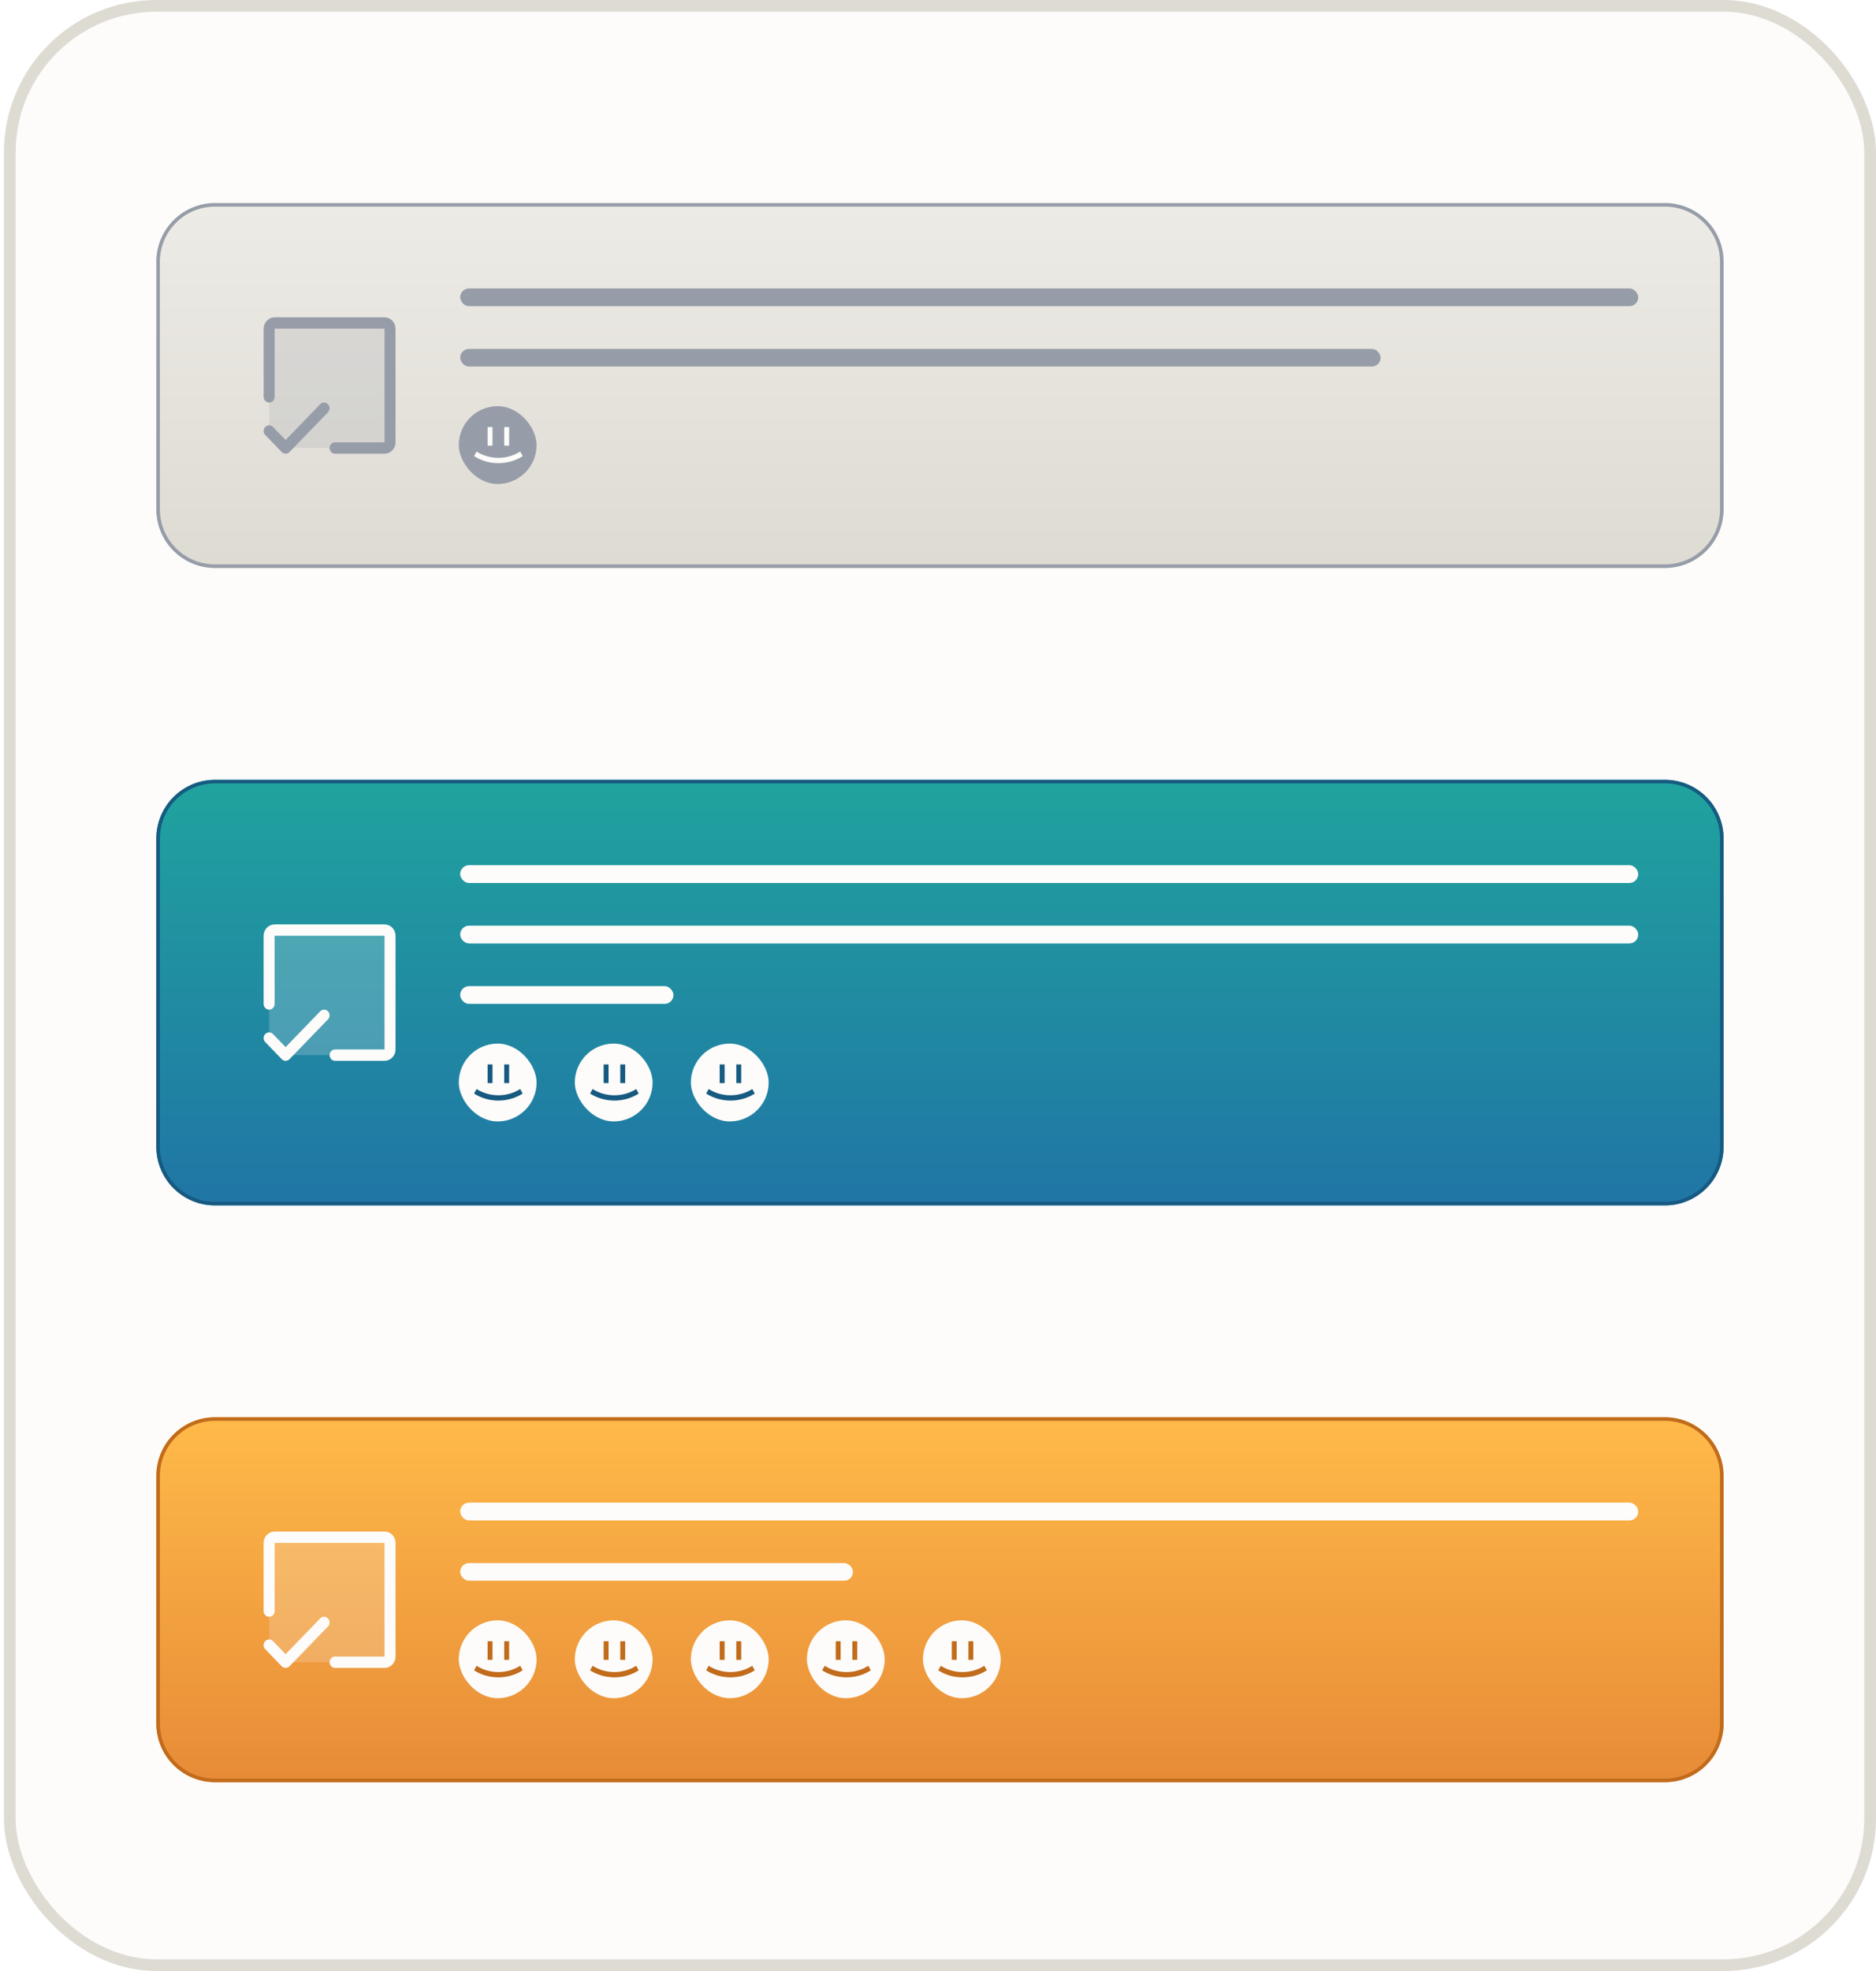 <svg width="320" height="336" viewBox="0 0 320 336" fill="none" xmlns="http://www.w3.org/2000/svg">
<g clip-path="url(#clip0_309_5970)">
<rect x="2.667" y="2" width="315.333" height="332" rx="24" fill="#FDFCFA"/>
<g filter="url(#filter0_d_309_5970)">
<g filter="url(#filter1_ii_309_5970)">
<path d="M26.666 43.403C26.666 37.88 31.144 33.403 36.666 33.403H284C289.523 33.403 294 37.88 294 43.403V85.61C294 91.133 289.523 95.61 284 95.61H36.666C31.144 95.61 26.666 91.133 26.666 85.61V43.403Z" fill="url(#paint0_linear_309_5970)"/>
<path d="M26.97 43.403C26.97 38.048 31.311 33.706 36.666 33.706H284C289.355 33.706 293.697 38.048 293.697 43.403V85.61C293.697 90.965 289.355 95.307 284 95.307H36.666C31.311 95.307 26.97 90.965 26.97 85.61V43.403Z" stroke="#979DA8" stroke-width="0.606" stroke-linecap="round"/>
<path opacity="0.2" d="M66.531 54.819V74.194C66.531 74.451 66.433 74.697 66.257 74.879C66.081 75.061 65.843 75.163 65.594 75.163H48.719L45.907 72.257V54.819C45.907 54.562 46.005 54.316 46.181 54.134C46.357 53.952 46.595 53.85 46.844 53.85H65.594C65.843 53.85 66.081 53.952 66.257 54.134C66.433 54.316 66.531 54.562 66.531 54.819Z" fill="#979DA8"/>
<path d="M67.469 54.819V74.194C67.469 74.708 67.272 75.201 66.92 75.564C66.568 75.927 66.091 76.132 65.594 76.132H57.157C56.908 76.132 56.669 76.029 56.494 75.848C56.318 75.666 56.219 75.42 56.219 75.163C56.219 74.906 56.318 74.659 56.494 74.478C56.669 74.296 56.908 74.194 57.157 74.194H65.594V54.819H46.844V66.444C46.844 66.701 46.745 66.947 46.569 67.129C46.394 67.311 46.155 67.413 45.907 67.413C45.658 67.413 45.419 67.311 45.244 67.129C45.068 66.947 44.969 66.701 44.969 66.444V54.819C44.969 54.305 45.167 53.812 45.518 53.449C45.87 53.086 46.347 52.882 46.844 52.882H65.594C66.091 52.882 66.568 53.086 66.92 53.449C67.272 53.812 67.469 54.305 67.469 54.819ZM55.945 67.696C55.858 67.606 55.754 67.535 55.641 67.486C55.527 67.437 55.405 67.412 55.282 67.412C55.158 67.412 55.036 67.437 54.922 67.486C54.809 67.535 54.705 67.606 54.618 67.696L48.719 73.793L46.57 71.571C46.483 71.481 46.379 71.41 46.266 71.361C46.152 71.312 46.03 71.287 45.907 71.287C45.783 71.287 45.661 71.312 45.548 71.361C45.434 71.41 45.33 71.481 45.243 71.571C45.156 71.661 45.087 71.768 45.04 71.886C44.993 72.003 44.968 72.129 44.968 72.257C44.968 72.384 44.993 72.51 45.04 72.627C45.087 72.745 45.156 72.852 45.243 72.942L48.056 75.848C48.143 75.938 48.246 76.01 48.36 76.058C48.474 76.107 48.596 76.132 48.719 76.132C48.842 76.132 48.964 76.107 49.078 76.058C49.192 76.01 49.295 75.938 49.382 75.848L55.945 69.067C56.032 68.977 56.101 68.87 56.148 68.753C56.196 68.635 56.22 68.509 56.22 68.382C56.22 68.254 56.196 68.128 56.148 68.011C56.101 67.893 56.032 67.786 55.945 67.696Z" fill="#979DA8"/>
<rect x="78.495" y="47.956" width="200.952" height="3.032" rx="1.516" fill="#979DA8"/>
<rect x="78.495" y="58.264" width="157" height="3" rx="1.5" fill="#979DA8"/>
<rect x="78.377" y="68.145" width="13.031" height="13.031" rx="6.515" fill="#979DA8"/>
<rect x="78.377" y="68.145" width="13.031" height="13.031" rx="6.515" stroke="#979DA8" stroke-width="0.237" stroke-linecap="round"/>
<rect x="83.174" y="71.581" width="0.838" height="3.18" fill="#FDFCFA"/>
<rect x="86.008" y="71.581" width="0.838" height="3.18" fill="#FDFCFA"/>
<path fill-rule="evenodd" clip-rule="evenodd" d="M81.293 75.769C82.343 76.441 83.624 76.838 85.01 76.838C86.397 76.838 87.678 76.441 88.728 75.769L89.156 76.545C87.975 77.301 86.545 77.74 85.01 77.74C83.475 77.74 82.046 77.301 80.864 76.545L81.293 75.769Z" fill="#FDFCFA"/>
</g>
</g>
<g filter="url(#filter2_d_309_5970)">
<g filter="url(#filter3_ii_309_5970)">
<path d="M26.666 141.727C26.666 136.204 31.144 131.727 36.666 131.727H284C289.523 131.727 294 136.204 294 141.727V194.273C294 199.796 289.523 204.273 284 204.273H36.666C31.144 204.273 26.666 199.796 26.666 194.273V141.727Z" fill="url(#paint1_linear_309_5970)"/>
<path d="M26.97 141.727C26.97 136.371 31.311 132.03 36.666 132.03H284C289.355 132.03 293.697 136.371 293.697 141.727V194.273C293.697 199.628 289.355 203.97 284 203.97H36.666C31.311 203.97 26.97 199.628 26.97 194.273V141.727Z" stroke="#165A81" stroke-width="0.606" stroke-linecap="round"/>
<path opacity="0.2" d="M66.531 158.313V177.688C66.531 177.944 66.433 178.191 66.257 178.373C66.081 178.554 65.843 178.656 65.594 178.656H48.719L45.907 175.75V158.313C45.907 158.056 46.005 157.809 46.181 157.627C46.357 157.446 46.595 157.344 46.844 157.344H65.594C65.843 157.344 66.081 157.446 66.257 157.627C66.433 157.809 66.531 158.056 66.531 158.313Z" fill="#FDFCFA"/>
<path d="M67.469 158.313V177.688C67.469 178.201 67.272 178.694 66.92 179.058C66.568 179.421 66.091 179.625 65.594 179.625H57.157C56.908 179.625 56.669 179.523 56.494 179.341C56.318 179.16 56.219 178.913 56.219 178.656C56.219 178.399 56.318 178.153 56.494 177.971C56.669 177.79 56.908 177.688 57.157 177.688H65.594V158.313H46.844V169.938C46.844 170.194 46.745 170.441 46.569 170.623C46.394 170.804 46.155 170.906 45.907 170.906C45.658 170.906 45.419 170.804 45.244 170.623C45.068 170.441 44.969 170.194 44.969 169.938V158.313C44.969 157.799 45.167 157.306 45.518 156.942C45.87 156.579 46.347 156.375 46.844 156.375H65.594C66.091 156.375 66.568 156.579 66.92 156.942C67.272 157.306 67.469 157.799 67.469 158.313ZM55.945 171.19C55.858 171.1 55.754 171.028 55.641 170.979C55.527 170.931 55.405 170.905 55.282 170.905C55.158 170.905 55.036 170.931 54.922 170.979C54.809 171.028 54.705 171.1 54.618 171.19L48.719 177.287L46.57 175.065C46.483 174.975 46.379 174.903 46.266 174.854C46.152 174.806 46.03 174.781 45.907 174.781C45.783 174.781 45.661 174.806 45.548 174.854C45.434 174.903 45.33 174.975 45.243 175.065C45.156 175.155 45.087 175.261 45.04 175.379C44.993 175.497 44.968 175.623 44.968 175.75C44.968 175.877 44.993 176.003 45.04 176.121C45.087 176.239 45.156 176.345 45.243 176.435L48.056 179.342C48.143 179.432 48.246 179.503 48.36 179.552C48.474 179.601 48.596 179.626 48.719 179.626C48.842 179.626 48.964 179.601 49.078 179.552C49.192 179.503 49.295 179.432 49.382 179.342L55.945 172.56C56.032 172.47 56.101 172.364 56.148 172.246C56.196 172.128 56.22 172.002 56.22 171.875C56.22 171.748 56.196 171.622 56.148 171.504C56.101 171.386 56.032 171.28 55.945 171.19Z" fill="#FDFCFA"/>
<rect x="78.495" y="146.279" width="200.952" height="3.032" rx="1.516" fill="#FDFCFA"/>
<rect x="78.495" y="156.587" width="200.952" height="3.032" rx="1.516" fill="#FDFCFA"/>
<rect x="78.495" y="166.895" width="36.381" height="3.032" rx="1.516" fill="#FDFCFA"/>
<rect x="78.377" y="176.809" width="13.031" height="13.031" rx="6.515" fill="#FDFCFA"/>
<rect x="78.377" y="176.809" width="13.031" height="13.031" rx="6.515" stroke="#FDFCFA" stroke-width="0.237" stroke-linecap="round"/>
<rect x="83.174" y="180.244" width="0.838" height="3.18" fill="#165A81"/>
<rect x="86.008" y="180.244" width="0.838" height="3.18" fill="#165A81"/>
<path fill-rule="evenodd" clip-rule="evenodd" d="M81.293 184.432C82.343 185.104 83.624 185.501 85.01 185.501C86.397 185.501 87.678 185.104 88.728 184.432L89.156 185.208C87.975 185.964 86.545 186.404 85.01 186.404C83.475 186.404 82.046 185.964 80.864 185.208L81.293 184.432Z" fill="#165A81"/>
<rect x="98.17" y="176.809" width="13.031" height="13.031" rx="6.515" fill="#FDFCFA"/>
<rect x="98.17" y="176.809" width="13.031" height="13.031" rx="6.515" stroke="#FDFCFA" stroke-width="0.237" stroke-linecap="round"/>
<rect x="102.968" y="180.244" width="0.838" height="3.18" fill="#165A81"/>
<rect x="105.802" y="180.244" width="0.838" height="3.18" fill="#165A81"/>
<path fill-rule="evenodd" clip-rule="evenodd" d="M101.086 184.432C102.136 185.104 103.417 185.501 104.804 185.501C106.191 185.501 107.472 185.104 108.522 184.432L108.95 185.208C107.768 185.964 106.339 186.404 104.804 186.404C103.269 186.404 101.84 185.964 100.658 185.208L101.086 184.432Z" fill="#165A81"/>
<rect x="117.964" y="176.809" width="13.031" height="13.031" rx="6.515" fill="#FDFCFA"/>
<rect x="117.964" y="176.809" width="13.031" height="13.031" rx="6.515" stroke="#FDFCFA" stroke-width="0.237" stroke-linecap="round"/>
<rect x="122.762" y="180.244" width="0.838" height="3.18" fill="#165A81"/>
<rect x="125.596" y="180.244" width="0.838" height="3.18" fill="#165A81"/>
<path fill-rule="evenodd" clip-rule="evenodd" d="M120.88 184.432C121.93 185.104 123.211 185.501 124.598 185.501C125.985 185.501 127.265 185.104 128.316 184.432L128.744 185.208C127.562 185.964 126.133 186.404 124.598 186.404C123.063 186.404 121.634 185.964 120.452 185.208L120.88 184.432Z" fill="#165A81"/>
</g>
</g>
<g filter="url(#filter4_d_309_5970)">
<g filter="url(#filter5_ii_309_5970)">
<path d="M26.666 250.39C26.666 244.868 31.144 240.39 36.666 240.39H284C289.523 240.39 294 244.868 294 250.39V292.597C294 298.12 289.523 302.597 284 302.597H36.666C31.144 302.597 26.666 298.12 26.666 292.597V250.39Z" fill="url(#paint2_linear_309_5970)"/>
<path d="M26.97 250.39C26.97 245.035 31.311 240.694 36.666 240.694H284C289.355 240.694 293.697 245.035 293.697 250.39V292.597C293.697 297.952 289.355 302.294 284 302.294H36.666C31.311 302.294 26.97 297.952 26.97 292.597V250.39Z" stroke="#C16B1B" stroke-width="0.606" stroke-linecap="round"/>
<path opacity="0.2" d="M66.531 261.806V281.181C66.531 281.438 66.433 281.684 66.257 281.866C66.081 282.048 65.843 282.15 65.594 282.15H48.719L45.907 279.244V261.806C45.907 261.549 46.005 261.303 46.181 261.121C46.357 260.939 46.595 260.837 46.844 260.837H65.594C65.843 260.837 66.081 260.939 66.257 261.121C66.433 261.303 66.531 261.549 66.531 261.806Z" fill="#FDFCFA"/>
<path d="M67.469 261.806V281.181C67.469 281.695 67.272 282.188 66.92 282.551C66.568 282.915 66.091 283.119 65.594 283.119H57.157C56.908 283.119 56.669 283.017 56.494 282.835C56.318 282.653 56.219 282.407 56.219 282.15C56.219 281.893 56.318 281.647 56.494 281.465C56.669 281.283 56.908 281.181 57.157 281.181H65.594V261.806H46.844V273.431C46.844 273.688 46.745 273.934 46.569 274.116C46.394 274.298 46.155 274.4 45.907 274.4C45.658 274.4 45.419 274.298 45.244 274.116C45.068 273.934 44.969 273.688 44.969 273.431V261.806C44.969 261.292 45.167 260.799 45.518 260.436C45.87 260.073 46.347 259.869 46.844 259.869H65.594C66.091 259.869 66.568 260.073 66.92 260.436C67.272 260.799 67.469 261.292 67.469 261.806ZM55.945 274.683C55.858 274.593 55.754 274.522 55.641 274.473C55.527 274.424 55.405 274.399 55.282 274.399C55.158 274.399 55.036 274.424 54.922 274.473C54.809 274.522 54.705 274.593 54.618 274.683L48.719 280.78L46.57 278.558C46.483 278.468 46.379 278.397 46.266 278.348C46.152 278.299 46.03 278.274 45.907 278.274C45.783 278.274 45.661 278.299 45.548 278.348C45.434 278.397 45.33 278.468 45.243 278.558C45.156 278.648 45.087 278.755 45.04 278.873C44.993 278.99 44.968 279.116 44.968 279.244C44.968 279.371 44.993 279.497 45.04 279.615C45.087 279.732 45.156 279.839 45.243 279.929L48.056 282.835C48.143 282.925 48.246 282.997 48.36 283.046C48.474 283.094 48.596 283.119 48.719 283.119C48.842 283.119 48.964 283.094 49.078 283.046C49.192 282.997 49.295 282.925 49.382 282.835L55.945 276.054C56.032 275.964 56.101 275.857 56.148 275.74C56.196 275.622 56.22 275.496 56.22 275.369C56.22 275.241 56.196 275.115 56.148 274.998C56.101 274.88 56.032 274.773 55.945 274.683Z" fill="#FDFCFA"/>
<rect x="78.495" y="254.943" width="200.952" height="3.032" rx="1.516" fill="#FDFCFA"/>
<rect x="78.495" y="265.251" width="67" height="3" rx="1.5" fill="#FDFCFA"/>
<rect x="78.377" y="275.132" width="13.031" height="13.031" rx="6.515" fill="#FDFCFA"/>
<rect x="78.377" y="275.132" width="13.031" height="13.031" rx="6.515" stroke="#FDFCFA" stroke-width="0.237" stroke-linecap="round"/>
<rect x="83.174" y="278.568" width="0.838" height="3.18" fill="#C16B1B"/>
<rect x="86.008" y="278.568" width="0.838" height="3.18" fill="#C16B1B"/>
<path fill-rule="evenodd" clip-rule="evenodd" d="M81.293 282.756C82.343 283.428 83.624 283.825 85.01 283.825C86.397 283.825 87.678 283.428 88.728 282.756L89.156 283.532C87.975 284.288 86.545 284.728 85.01 284.728C83.475 284.728 82.046 284.288 80.864 283.532L81.293 282.756Z" fill="#C16B1B"/>
<rect x="98.17" y="275.132" width="13.031" height="13.031" rx="6.515" fill="#FDFCFA"/>
<rect x="98.17" y="275.132" width="13.031" height="13.031" rx="6.515" stroke="#FDFCFA" stroke-width="0.237" stroke-linecap="round"/>
<rect x="102.968" y="278.568" width="0.838" height="3.18" fill="#C16B1B"/>
<rect x="105.802" y="278.568" width="0.838" height="3.18" fill="#C16B1B"/>
<path fill-rule="evenodd" clip-rule="evenodd" d="M101.086 282.756C102.136 283.428 103.417 283.825 104.804 283.825C106.191 283.825 107.472 283.428 108.522 282.756L108.95 283.532C107.768 284.288 106.339 284.728 104.804 284.728C103.269 284.728 101.84 284.288 100.658 283.532L101.086 282.756Z" fill="#C16B1B"/>
<rect x="117.964" y="275.132" width="13.031" height="13.031" rx="6.515" fill="#FDFCFA"/>
<rect x="117.964" y="275.132" width="13.031" height="13.031" rx="6.515" stroke="#FDFCFA" stroke-width="0.237" stroke-linecap="round"/>
<rect x="122.762" y="278.568" width="0.838" height="3.18" fill="#C16B1B"/>
<rect x="125.596" y="278.568" width="0.838" height="3.18" fill="#C16B1B"/>
<path fill-rule="evenodd" clip-rule="evenodd" d="M120.88 282.756C121.93 283.428 123.211 283.825 124.598 283.825C125.985 283.825 127.265 283.428 128.316 282.756L128.744 283.532C127.562 284.288 126.133 284.728 124.598 284.728C123.063 284.728 121.634 284.288 120.452 283.532L120.88 282.756Z" fill="#C16B1B"/>
<rect x="137.758" y="275.132" width="13.031" height="13.031" rx="6.515" fill="#FDFCFA"/>
<rect x="137.758" y="275.132" width="13.031" height="13.031" rx="6.515" stroke="#FDFCFA" stroke-width="0.237" stroke-linecap="round"/>
<rect x="142.555" y="278.568" width="0.838" height="3.18" fill="#C16B1B"/>
<rect x="145.389" y="278.568" width="0.838" height="3.18" fill="#C16B1B"/>
<path fill-rule="evenodd" clip-rule="evenodd" d="M140.674 282.756C141.724 283.428 143.005 283.825 144.391 283.825C145.778 283.825 147.059 283.428 148.109 282.756L148.538 283.532C147.356 284.288 145.927 284.728 144.391 284.728C142.856 284.728 141.427 284.288 140.245 283.532L140.674 282.756Z" fill="#C16B1B"/>
<rect x="157.551" y="275.132" width="13.031" height="13.031" rx="6.515" fill="#FDFCFA"/>
<rect x="157.551" y="275.132" width="13.031" height="13.031" rx="6.515" stroke="#FDFCFA" stroke-width="0.237" stroke-linecap="round"/>
<rect x="162.349" y="278.568" width="0.838" height="3.18" fill="#C16B1B"/>
<rect x="165.183" y="278.568" width="0.838" height="3.18" fill="#C16B1B"/>
<path fill-rule="evenodd" clip-rule="evenodd" d="M160.467 282.756C161.518 283.428 162.798 283.825 164.185 283.825C165.572 283.825 166.853 283.428 167.903 282.756L168.331 283.532C167.149 284.288 165.72 284.728 164.185 284.728C162.65 284.728 161.221 284.288 160.039 283.532L160.467 282.756Z" fill="#C16B1B"/>
</g>
</g>
</g>
<rect x="1.667" y="1" width="317.333" height="334" rx="25" stroke="#DEDBD3" stroke-width="2"/>
<defs>
<filter id="filter0_d_309_5970" x="20.603" y="29.765" width="279.46" height="74.334" filterUnits="userSpaceOnUse" color-interpolation-filters="sRGB">
<feFlood flood-opacity="0" result="BackgroundImageFix"/>
<feColorMatrix in="SourceAlpha" type="matrix" values="0 0 0 0 0 0 0 0 0 0 0 0 0 0 0 0 0 0 127 0" result="hardAlpha"/>
<feOffset dy="2.425"/>
<feGaussianBlur stdDeviation="3.032"/>
<feComposite in2="hardAlpha" operator="out"/>
<feColorMatrix type="matrix" values="0 0 0 0 0.871 0 0 0 0 0.859 0 0 0 0 0.827 0 0 0 1 0"/>
<feBlend mode="normal" in2="BackgroundImageFix" result="effect1_dropShadow_309_5970"/>
<feBlend mode="normal" in="SourceGraphic" in2="effect1_dropShadow_309_5970" result="shape"/>
</filter>
<filter id="filter1_ii_309_5970" x="26.666" y="30.978" width="267.333" height="65.845" filterUnits="userSpaceOnUse" color-interpolation-filters="sRGB">
<feFlood flood-opacity="0" result="BackgroundImageFix"/>
<feBlend mode="normal" in="SourceGraphic" in2="BackgroundImageFix" result="shape"/>
<feColorMatrix in="SourceAlpha" type="matrix" values="0 0 0 0 0 0 0 0 0 0 0 0 0 0 0 0 0 0 127 0" result="hardAlpha"/>
<feOffset dy="1.213"/>
<feGaussianBlur stdDeviation="0.91"/>
<feComposite in2="hardAlpha" operator="arithmetic" k2="-1" k3="1"/>
<feColorMatrix type="matrix" values="0 0 0 0 1 0 0 0 0 1 0 0 0 0 1 0 0 0 0.42 0"/>
<feBlend mode="normal" in2="shape" result="effect1_innerShadow_309_5970"/>
<feColorMatrix in="SourceAlpha" type="matrix" values="0 0 0 0 0 0 0 0 0 0 0 0 0 0 0 0 0 0 127 0" result="hardAlpha"/>
<feOffset dy="-2.425"/>
<feGaussianBlur stdDeviation="2.425"/>
<feComposite in2="hardAlpha" operator="arithmetic" k2="-1" k3="1"/>
<feColorMatrix type="matrix" values="0 0 0 0 1 0 0 0 0 1 0 0 0 0 1 0 0 0 0.24 0"/>
<feBlend mode="normal" in2="effect1_innerShadow_309_5970" result="effect2_innerShadow_309_5970"/>
</filter>
<filter id="filter2_d_309_5970" x="20.603" y="128.089" width="279.46" height="84.673" filterUnits="userSpaceOnUse" color-interpolation-filters="sRGB">
<feFlood flood-opacity="0" result="BackgroundImageFix"/>
<feColorMatrix in="SourceAlpha" type="matrix" values="0 0 0 0 0 0 0 0 0 0 0 0 0 0 0 0 0 0 127 0" result="hardAlpha"/>
<feOffset dy="2.425"/>
<feGaussianBlur stdDeviation="3.032"/>
<feComposite in2="hardAlpha" operator="out"/>
<feColorMatrix type="matrix" values="0 0 0 0 0.125 0 0 0 0 0.639 0 0 0 0 0.62 0 0 0 0.42 0"/>
<feBlend mode="normal" in2="BackgroundImageFix" result="effect1_dropShadow_309_5970"/>
<feBlend mode="normal" in="SourceGraphic" in2="effect1_dropShadow_309_5970" result="shape"/>
</filter>
<filter id="filter3_ii_309_5970" x="26.666" y="129.301" width="267.333" height="76.184" filterUnits="userSpaceOnUse" color-interpolation-filters="sRGB">
<feFlood flood-opacity="0" result="BackgroundImageFix"/>
<feBlend mode="normal" in="SourceGraphic" in2="BackgroundImageFix" result="shape"/>
<feColorMatrix in="SourceAlpha" type="matrix" values="0 0 0 0 0 0 0 0 0 0 0 0 0 0 0 0 0 0 127 0" result="hardAlpha"/>
<feOffset dy="1.213"/>
<feGaussianBlur stdDeviation="0.91"/>
<feComposite in2="hardAlpha" operator="arithmetic" k2="-1" k3="1"/>
<feColorMatrix type="matrix" values="0 0 0 0 1 0 0 0 0 1 0 0 0 0 1 0 0 0 0.42 0"/>
<feBlend mode="normal" in2="shape" result="effect1_innerShadow_309_5970"/>
<feColorMatrix in="SourceAlpha" type="matrix" values="0 0 0 0 0 0 0 0 0 0 0 0 0 0 0 0 0 0 127 0" result="hardAlpha"/>
<feOffset dy="-2.425"/>
<feGaussianBlur stdDeviation="2.425"/>
<feComposite in2="hardAlpha" operator="arithmetic" k2="-1" k3="1"/>
<feColorMatrix type="matrix" values="0 0 0 0 1 0 0 0 0 1 0 0 0 0 1 0 0 0 0.24 0"/>
<feBlend mode="normal" in2="effect1_innerShadow_309_5970" result="effect2_innerShadow_309_5970"/>
</filter>
<filter id="filter4_d_309_5970" x="20.603" y="236.752" width="279.46" height="74.334" filterUnits="userSpaceOnUse" color-interpolation-filters="sRGB">
<feFlood flood-opacity="0" result="BackgroundImageFix"/>
<feColorMatrix in="SourceAlpha" type="matrix" values="0 0 0 0 0 0 0 0 0 0 0 0 0 0 0 0 0 0 127 0" result="hardAlpha"/>
<feOffset dy="2.425"/>
<feGaussianBlur stdDeviation="3.032"/>
<feComposite in2="hardAlpha" operator="out"/>
<feColorMatrix type="matrix" values="0 0 0 0 1 0 0 0 0 0.729 0 0 0 0 0.286 0 0 0 0.42 0"/>
<feBlend mode="normal" in2="BackgroundImageFix" result="effect1_dropShadow_309_5970"/>
<feBlend mode="normal" in="SourceGraphic" in2="effect1_dropShadow_309_5970" result="shape"/>
</filter>
<filter id="filter5_ii_309_5970" x="26.666" y="237.965" width="267.333" height="65.845" filterUnits="userSpaceOnUse" color-interpolation-filters="sRGB">
<feFlood flood-opacity="0" result="BackgroundImageFix"/>
<feBlend mode="normal" in="SourceGraphic" in2="BackgroundImageFix" result="shape"/>
<feColorMatrix in="SourceAlpha" type="matrix" values="0 0 0 0 0 0 0 0 0 0 0 0 0 0 0 0 0 0 127 0" result="hardAlpha"/>
<feOffset dy="1.213"/>
<feGaussianBlur stdDeviation="0.91"/>
<feComposite in2="hardAlpha" operator="arithmetic" k2="-1" k3="1"/>
<feColorMatrix type="matrix" values="0 0 0 0 1 0 0 0 0 1 0 0 0 0 1 0 0 0 0.42 0"/>
<feBlend mode="normal" in2="shape" result="effect1_innerShadow_309_5970"/>
<feColorMatrix in="SourceAlpha" type="matrix" values="0 0 0 0 0 0 0 0 0 0 0 0 0 0 0 0 0 0 127 0" result="hardAlpha"/>
<feOffset dy="-2.425"/>
<feGaussianBlur stdDeviation="2.425"/>
<feComposite in2="hardAlpha" operator="arithmetic" k2="-1" k3="1"/>
<feColorMatrix type="matrix" values="0 0 0 0 1 0 0 0 0 1 0 0 0 0 1 0 0 0 0.24 0"/>
<feBlend mode="normal" in2="effect1_innerShadow_309_5970" result="effect2_innerShadow_309_5970"/>
</filter>
<linearGradient id="paint0_linear_309_5970" x1="172.427" y1="33.864" x2="172.427" y2="95.217" gradientUnits="userSpaceOnUse">
<stop stop-color="#EDEBE6"/>
<stop offset="1" stop-color="#DEDBD3"/>
</linearGradient>
<linearGradient id="paint1_linear_309_5970" x1="160.64" y1="131.727" x2="160.64" y2="204.273" gradientUnits="userSpaceOnUse">
<stop stop-color="#20A39E"/>
<stop offset="1" stop-color="#2075A5"/>
</linearGradient>
<linearGradient id="paint2_linear_309_5970" x1="160.631" y1="240.39" x2="160.631" y2="302.597" gradientUnits="userSpaceOnUse">
<stop stop-color="#FFBA49"/>
<stop offset="1" stop-color="#E78B37"/>
</linearGradient>
<clipPath id="clip0_309_5970">
<rect x="2.667" y="2" width="315.333" height="332" rx="24" fill="white"/>
</clipPath>
</defs>
</svg>
